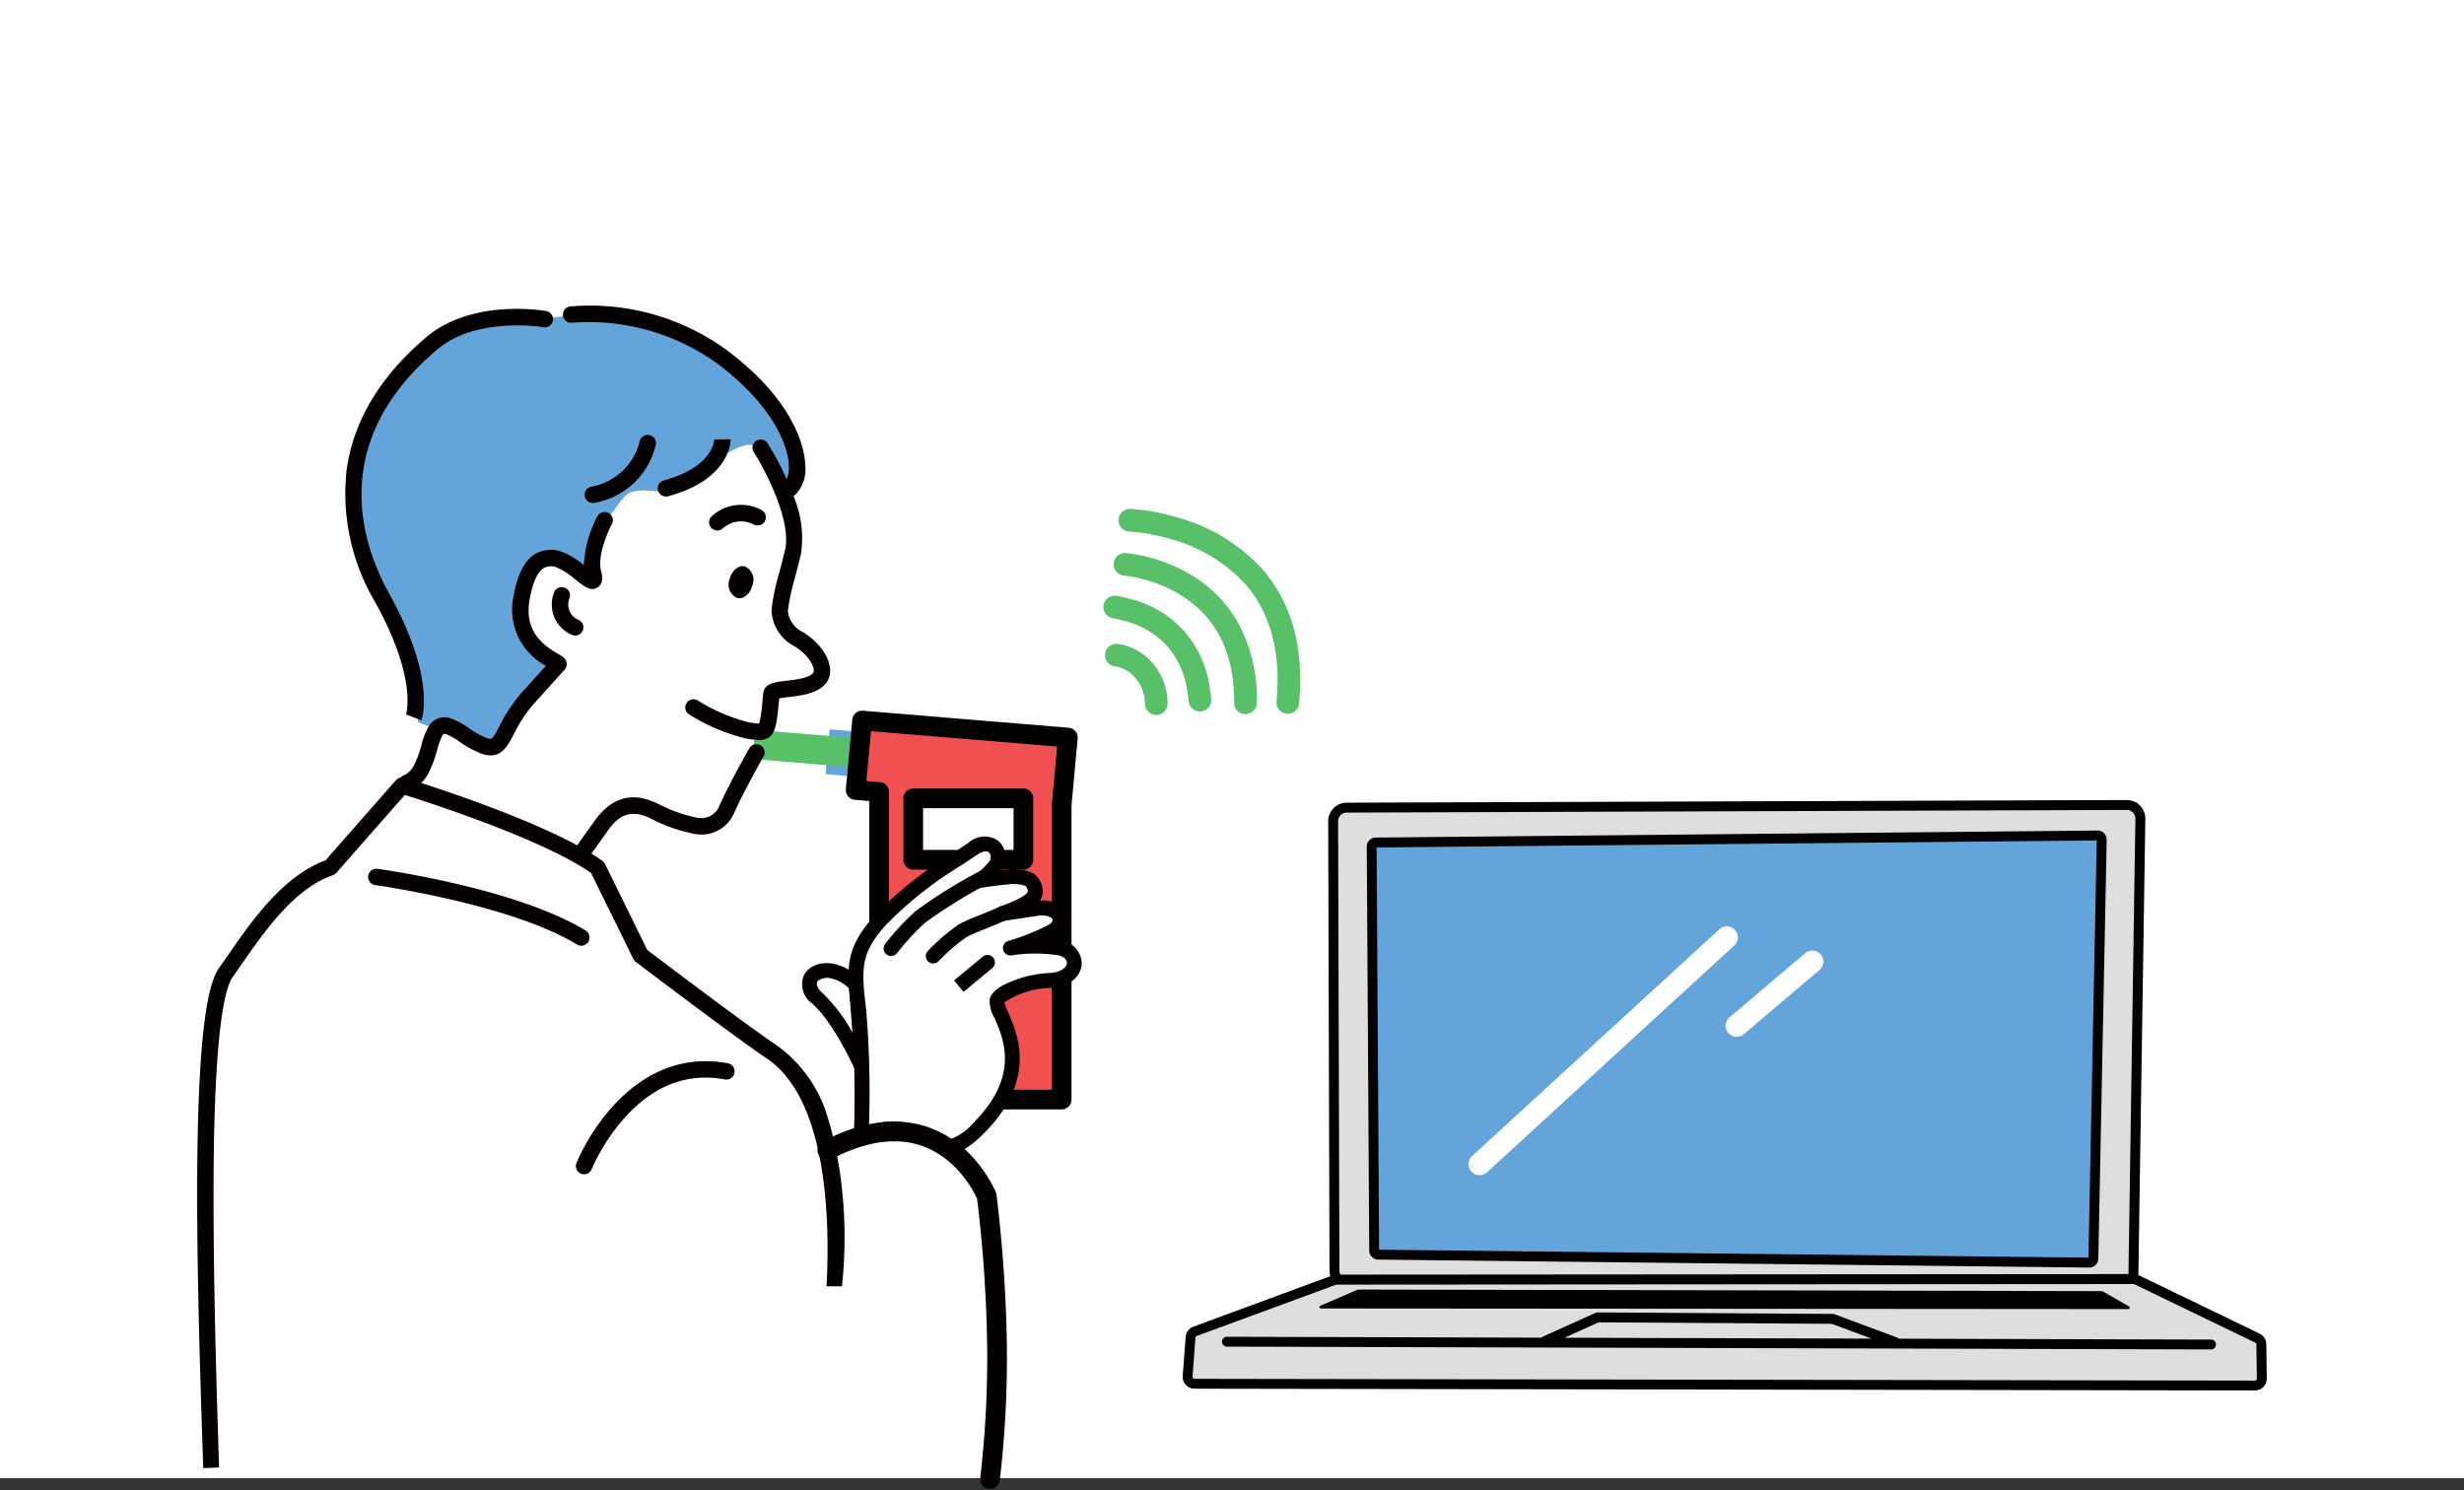 <svg xmlns="http://www.w3.org/2000/svg" xmlns:xlink="http://www.w3.org/1999/xlink" width="250" height="151.222" viewBox="0 0 250 151.222">
  <rect x="0" y="0" width="250" height="151.222" fill="#333333" stroke="none"/>
  <defs>
    <clipPath id="clip-path">
      <rect id="Rectangle_35185" data-name="Rectangle 35185" width="36" height="25.253" fill="none"/>
    </clipPath>
  </defs>
  <g id="img_amazing06" transform="translate(-147 -1839)">
    <rect id="Rectangle_35090" data-name="Rectangle 35090" width="250" height="150" transform="translate(147 1839)" fill="#fff"/>
    <g id="Group_11715" data-name="Group 11715" transform="translate(-5 1)">
      <g id="Group_11680" data-name="Group 11680" transform="translate(172 1869)">
        <g id="Group_11712" data-name="Group 11712">
          <path id="Path_3570" data-name="Path 3570" d="M391.306,273.753l2.189.182.42-4.553-2.189-.182Z" transform="translate(-327.541 -226.193)" fill="#63a4da"/>
          <path id="Path_3571" data-name="Path 3571" d="M354.2,272.436l11.588.961.273-2.958-11.588-.96Z" transform="translate(-297.853 -226.416)" fill="#57c068"/>
          <path id="Path_3572" data-name="Path 3572" d="M428.113,266.477l-20.877-1.73-.651,7.048,2.381.2V303.21h18.517V273.3Z" transform="translate(-339.766 -222.63)" fill="#f15052" stroke="#000" stroke-linecap="round" stroke-linejoin="round" stroke-width="2"/>
          <rect id="Rectangle_35168" data-name="Rectangle 35168" width="11.181" height="6.233" transform="translate(72.656 50.016)" fill="#fff" stroke="#000" stroke-linecap="round" stroke-linejoin="round" stroke-width="2"/>
        </g>
        <path id="Path_3573" data-name="Path 3573" d="M141.39,15.681a25.158,25.158,0,0,0-9.664-8.313,24.39,24.39,0,0,0-13.3-1.642c-4.467-.073-9.139-.036-12.838,2.481a22.055,22.055,0,0,0-5.783,6.927,21.085,21.085,0,0,0-2.285,10.2,18.2,18.2,0,0,0,3.3,9.184l2.509,5.08,1.093,7.21,7.632,3.013a41.422,41.422,0,0,1,6.363-9.061,9.662,9.662,0,0,1-3.807-3.555,7.856,7.856,0,0,1,2.12-7.036,6.991,6.991,0,0,1,5.033,1.752l-.2-2.3s2.839-4.859,4.032-5.9c.792-.687,3.129-.32,3.129-.32l4.178-1.8s3.806-3.213,5.349-2.9,3.911,4.8,3.911,4.8a4.9,4.9,0,0,0,.873-3.955,9.408,9.408,0,0,0-1.645-3.877" transform="translate(-82.004 -4.533)" fill="#63a4da" fill-rule="evenodd"/>
        <path id="Path_3574" data-name="Path 3574" d="M340.773,166.273c-.645-.152-1.338.445-1.547,1.333a1.482,1.482,0,0,0,.79,1.883c.645.152,1.338-.445,1.547-1.333a1.482,1.482,0,0,0-.79-1.883" transform="translate(-285.21 -139.802)" fill="#040000" fill-rule="evenodd"/>
        <path id="Path_3575" data-name="Path 3575" d="M100.519,43.342l0-.011,1.559.592c.064-.169,1.515-4.233-3.266-12.837C95.9,25.831,92.645,15.622,103.678,6.3c4.023-3.4,10.725-2.27,10.792-2.258a.834.834,0,0,0,.29-1.642c-.305-.054-7.532-1.281-12.159,2.626-4.777,4.034-7.516,8.657-8.142,13.74a21.669,21.669,0,0,0,2.9,13.126c4.34,7.81,3.172,11.41,3.16,11.445" transform="translate(-79.32 -1.833)" fill="#040000"/>
        <path id="Path_3576" data-name="Path 3576" d="M146.07,146.164c-1.747-1-3.46-2.445-2.918-5.521.376-2.135.974-2.912,1.409-3.187a1.523,1.523,0,0,1,1.32-.091,7.173,7.173,0,0,1,1.909,1.233c.917.727,1.58,1.253,2.269.8.664-.432.433-1.318.347-1.651-.395-1.518.655-3.953,1.093-4.764a.834.834,0,0,0-1.467-.795,11.673,11.673,0,0,0-1.376,4.964,7.368,7.368,0,0,0-2.335-1.4,3.2,3.2,0,0,0-2.653.291c-1.061.672-1.767,2.081-2.159,4.307a6.45,6.45,0,0,0,3.3,7.005l-2.435,2.7a15.41,15.41,0,0,0-2.292,3.449c-.717,1.378-.775,1.358-1.226,1.206a8.841,8.841,0,0,1-1.866-1.027,7.725,7.725,0,0,0-1.815-.983,1.867,1.867,0,0,0-2.153.634,6.891,6.891,0,0,0-.848,2.087,10.82,10.82,0,0,1-.775,2.082,2.3,2.3,0,0,1-1.283,1.088l.012,0,.369,1.627a3.9,3.9,0,0,0,2.342-1.873,11.882,11.882,0,0,0,.931-2.441,7.377,7.377,0,0,1,.567-1.542c.081-.1.108-.139.345-.065a6.793,6.793,0,0,1,1.394.785,10.184,10.184,0,0,0,2.248,1.212c1.862.627,2.561-.717,3.238-2.017a13.774,13.774,0,0,1,2.052-3.1l3.076-3.413a.859.859,0,0,0,.211-.713c-.072-.45-.407-.643-.832-.887" transform="translate(-109.418 -110.794)" fill="#040000"/>
        <path id="Path_3577" data-name="Path 3577" d="M248,89.464a.842.842,0,0,0,.132-.01,7.773,7.773,0,0,0,6.254-5.9.834.834,0,0,0-1.632-.345,6.167,6.167,0,0,1-4.883,4.593.834.834,0,0,0,.13,1.658" transform="translate(-207.85 -69.419)" fill="#040000"/>
        <path id="Path_3578" data-name="Path 3578" d="M257.415,33.025a2.667,2.667,0,0,1-1.3-2.043,22.984,22.984,0,0,1,.759-3.516c.168-.648.359-1.382.558-2.193a10.872,10.872,0,0,0-.746-5.929.83.83,0,0,0,.133-.091,3.638,3.638,0,0,0,1.067-2.925c-.022-1.322-.622-6.048-7.421-11.38A23.5,23.5,0,0,0,234.01.1a.834.834,0,0,0,.223,1.653,22.219,22.219,0,0,1,15.2,4.5c4.941,3.875,6.744,7.755,6.783,10.095a2.935,2.935,0,0,1-.223,1.283,30.519,30.519,0,0,0-1.964-3.693.834.834,0,0,0-1.4.9c1.136,1.773,3.922,7.032,3.186,10.03-.2.8-.386,1.529-.553,2.172a23.56,23.56,0,0,0-.808,3.819,4.252,4.252,0,0,0,2.151,3.616c1.73.965,2.31,2.395,2.1,2.765-.311.557-1.827.736-2.733.843-1.156.136-2.154.254-2.328,1.141-.046.233-.078.58-.119,1.019a13.836,13.836,0,0,1-.318,2.176,5.473,5.473,0,0,1-1.421-.217,17.8,17.8,0,0,1-4.814-2.121.834.834,0,0,0-.886,1.413,19.537,19.537,0,0,0,5.288,2.324,7.306,7.306,0,0,0,1.767.268,1.687,1.687,0,0,0,1.05-.255c.67-.45.822-1.6.994-3.433.018-.19.035-.374.052-.528.246-.05.629-.095.93-.13,1.379-.163,3.269-.386,3.995-1.687.808-1.447-.45-3.753-2.747-5.035" transform="translate(-196.176 0)" fill="#040000"/>
        <path id="Path_3579" data-name="Path 3579" d="M258.948,279.99a.834.834,0,0,0-1.139.305c-.074.127-1.817,3.152-3.008,5.746a1.978,1.978,0,0,1-2.281,1.294,14.8,14.8,0,0,1-4.01-1.434l-.224-.1c-2.424-1.114-4.5-.494-6.168,1.843l-2.163,3.028,1.357.969,2.163-3.028c.847-1.187,2-2.268,4.115-1.3l.223.1a15.831,15.831,0,0,0,4.525,1.577,3.6,3.6,0,0,0,3.979-2.256c1.158-2.522,2.919-5.578,2.937-5.608a.834.834,0,0,0-.305-1.139" transform="translate(-201.781 -235.354)" fill="#040000"/>
        <path id="Path_3580" data-name="Path 3580" d="M229.362,184.15a.834.834,0,0,0-.369-1.12,1.693,1.693,0,0,1-.967-2.2.834.834,0,0,0-1.55-.617,3.347,3.347,0,0,0,1.766,4.3.834.834,0,0,0,1.12-.369" transform="translate(-190.255 -151.107)" fill="#040000"/>
        <path id="Path_3581" data-name="Path 3581" d="M294.449,89.517a.834.834,0,1,0,.436,1.61c6.311-1.71,6.342-5.615,6.34-5.78l-1.668.018V85.35c0,.114-.12,2.814-5.109,4.166" transform="translate(-247.089 -71.769)" fill="#040000"/>
        <path id="Path_3582" data-name="Path 3582" d="M326.722,129.356a.836.836,0,0,0,1.176.069,2.779,2.779,0,0,1,3.113-.414.834.834,0,0,0,.852-1.434,4.4,4.4,0,0,0-5.079.606.832.832,0,0,0-.062,1.173" transform="translate(-274.567 -106.805)" fill="#040000"/>
        <path id="Path_3583" data-name="Path 3583" d="M130.582,367.08a.834.834,0,0,0,.435-1.546c-7.027-4.285-20.562-6.183-21.135-6.261a.834.834,0,0,0-.227,1.652c.137.019,13.761,1.928,20.494,6.033a.831.831,0,0,0,.433.122" transform="translate(-91.605 -302.112)" fill="#040000"/>
        <path id="Path_3584" data-name="Path 3584" d="M256.992,482.259c-4.33-.808-8.371.705-11.687,4.376a21.344,21.344,0,0,0-3.678,5.744.834.834,0,1,0,1.549.62,19.89,19.89,0,0,1,3.368-5.246c2.948-3.263,6.36-4.56,10.143-3.854a.834.834,0,1,0,.306-1.64" transform="translate(-203.138 -405.362)" fill="#040000"/>
        <path id="Path_3585" data-name="Path 3585" d="M386.594,417.487c2.605,2.23,5.121,7.881,5.121,7.881l-.684-9.274a5.383,5.383,0,0,0-2.781-1.632c-2.54-.311-3.226,1.68-1.656,3.024" transform="translate(-324.389 -348.501)" fill="#fff" fill-rule="evenodd"/>
        <g id="Group_11714" data-name="Group 11714" transform="translate(0.834 3)">
          <path id="Path_3586" data-name="Path 3586" d="M380.68,410.489a2.418,2.418,0,0,0,.855,2.783c2.2,1.882,4.41,6.812,4.433,6.862a.754.754,0,0,0,1.441-.362l-.618-8.387a.754.754,0,0,0-.19-.448,5.488,5.488,0,0,0-2.985-1.721c-2.09-.257-2.775.91-2.936,1.274m4.954,5.726a16.834,16.834,0,0,0-3.118-4.089c-.395-.338-.578-.751-.456-1.028a.461.461,0,0,1,.1-.141,1.6,1.6,0,0,1,1.273-.244,3.824,3.824,0,0,1,1.875,1.057Z" transform="translate(-319.981 -345.443)" fill="#040000"/>
          <path id="Path_3587" data-name="Path 3587" d="M436.779,329.947c-.11-1.436-1.27-1.58-2.759-1.466-1.3.1-2.764.344-2.764.344a8.96,8.96,0,0,0,1.618-1.7c.55-1.3-.594-2.77-2.4-1.533-2.532,1.734-6.54,4.063-9.378,7.221s-2.754,4.89-2.222,9.23a113.28,113.28,0,0,1,.25,12.738,7.678,7.678,0,0,1,4.057-.679,12.408,12.408,0,0,1,4.678,1.819s1.134.175,3.42-2.212c6.19-6.461,1.371-11.383,1.611-12.644.181-.95,3.368-2.026,5.2-2.077,3.243-.089,3.345-2.838,1.184-3.3a16.454,16.454,0,0,0-5.023,0s3.743-1.194,4.521-1.87c1.188-1.032.246-2.461-1.864-2.146-2.088.312-2.737.413-3.43.512-.274.039,3.393-1.011,3.3-2.242" transform="translate(-352.572 -273.484)" fill="#fff" fill-rule="evenodd"/>
          <path id="Path_3588" data-name="Path 3588" d="M433.028,325.394a2.125,2.125,0,0,0-1.328-1.954,5.045,5.045,0,0,0-2.24-.205c-.206.016-.415.035-.621.056a1.894,1.894,0,0,0,.227-.366,2.241,2.241,0,0,0-.549-2.61,2.41,2.41,0,0,0-2.971.161c-.476.326-1.01.677-1.576,1.049a39.984,39.984,0,0,0-7.937,6.29c-3.059,3.4-2.958,5.354-2.41,9.826a113.2,113.2,0,0,1,.245,12.621.754.754,0,0,0,1.051.718,6.884,6.884,0,0,1,3.655-.625,11.736,11.736,0,0,1,4.356,1.694.754.754,0,0,0,.311.123c.344.053,1.607.043,3.819-2.17.085-.085.172-.174.26-.266,5.124-5.348,3.145-9.878,2.194-12.055a7.162,7.162,0,0,1-.375-.961,8.59,8.59,0,0,1,4.471-1.472c2.336-.064,3.277-1.306,3.372-2.35a2.357,2.357,0,0,0-2.052-2.441c-.271-.058-.551-.1-.834-.136a3.659,3.659,0,0,0,.669-.426,1.9,1.9,0,0,0,.624-2.255,2.61,2.61,0,0,0-2.66-1.251,1.493,1.493,0,0,0,.3-1m-1.506.091c-.042.1-.36.607-2.614,1.421l-.162.059a.759.759,0,0,0,.338,1.475c.408-.058.8-.118,1.479-.22l1.955-.293c.914-.137,1.406.14,1.5.346.084.182-.164.417-.243.485a21.163,21.163,0,0,1-4.256,1.72.754.754,0,0,0,.349,1.463,15.779,15.779,0,0,1,4.746-.008c.552.117.9.45.864.828-.041.447-.657.945-1.911.979a11.631,11.631,0,0,0-3.466.749c-.556.209-2.248.845-2.457,1.941a3.427,3.427,0,0,0,.486,1.855c.945,2.164,2.527,5.786-1.9,10.408a6.325,6.325,0,0,1-2.685,1.959,13.048,13.048,0,0,0-4.764-1.792,7.725,7.725,0,0,0-3.377.332,100.645,100.645,0,0,0-.286-11.735c-.522-4.259-.563-5.744,2.035-8.634a38.805,38.805,0,0,1,7.643-6.038c.572-.376,1.112-.731,1.6-1.065s.93-.428,1.164-.237a.735.735,0,0,1,.122.835,9.9,9.9,0,0,1-1.372,1.4.754.754,0,0,0,.565,1.356c.014,0,1.447-.24,2.7-.336a3.973,3.973,0,0,1,1.551.1c.177.073.354.183.4.649" transform="translate(-348.069 -268.989)" fill="#040000"/>
          <path id="Path_3590" data-name="Path 3590" d="M490.679,403.6l-2.91,2.412.963,1.161,2.91-2.412q.028-.023.053-.048a.754.754,0,0,0-1.015-1.113" transform="translate(-411.804 -340.52)" fill="#040000"/>
          <path id="Path_3591" data-name="Path 3591" d="M475.4,368.9c-.512.247-1.221.532-1.906.808a23.245,23.245,0,0,0-2.168.947,19.946,19.946,0,0,0-3.2,2.723.754.754,0,0,0,1.073,1.061l.006-.006a18.819,18.819,0,0,1,2.849-2.456c.426-.234,1.228-.557,2-.869.708-.285,1.44-.579,2-.849a.754.754,0,0,0-.656-1.359" transform="translate(-394.805 -310.895)" fill="#040000"/>
          <path id="Path_3589" data-name="Path 3589" d="M453.913,341.353a50.4,50.4,0,0,0-6.572,4.093,25.63,25.63,0,0,0-3.063,3.306.764.764,0,1,0,1.207.937,24.14,24.14,0,0,1,2.882-3.111,50.782,50.782,0,0,1,6.266-3.878.764.764,0,0,0-.721-1.347" transform="translate(-375.3 -286.973)" fill="#040000"/>
        </g>
        <path id="Path_3592" data-name="Path 3592" d="M63.542,334.2a13.81,13.81,0,0,0-4.8-6.079c-2.984-2-11.784-8.663-13.07-9.638l-4.286-8.719a.832.832,0,0,0-.257-.306c-5.441-3.969-19.484-8.27-20.079-8.451a.834.834,0,0,0-.869.247L13.017,309.4c-4.3,1.575-7.475,6.143-9.8,9.492-.332.477-.645.928-.941,1.339-.921,1.282-2.157,4.825-2.265,20.712-.067,9.9.325,21.59.611,30.129L2.232,371c-.286-8.525-.624-20.184-.557-30.046.1-14.211,1.115-18.584,1.952-19.751.3-.422.62-.877.955-1.36,2.234-3.212,5.292-7.611,9.176-8.938a.856.856,0,0,0,.368-.243l6.947-7.906c2.574.811,14.146,4.563,18.9,7.925l4.281,8.708a.836.836,0,0,0,.244.3c.409.311,10.06,7.637,13.307,9.814,5.454,3.657,6.536,14,6.057,23.11l1.566,0c1.157-11.021-1.891-18.42-1.891-18.42" transform="translate(0 -253.088)" fill="#040000"/>
        <path id="Path_3593" data-name="Path 3593" d="M418.459,562.159a106.087,106.087,0,0,0,.712-13.464,141.989,141.989,0,0,0-1.046-15.256s-4.345-10.825-16.17-4.666" transform="translate(-338.011 -443.061)" fill="none" stroke="#040000" stroke-linecap="round" stroke-linejoin="round" stroke-width="2"/>
      </g>
      <g id="Group_11710" data-name="Group 11710" transform="translate(10 7)">
        <path id="Path_3605" data-name="Path 3605" d="M23.6,53.241a15.919,15.919,0,0,0-2.016-8.347,13.222,13.222,0,0,0-4.6-4.61,16.344,16.344,0,0,0-6.67-2.247A1.151,1.151,0,0,0,9.087,39.1c0,.028,0,.055,0,.083a1.149,1.149,0,0,0,1.068,1.146,14.24,14.24,0,0,1,5.711,1.962c3.655,2.254,5.484,5.931,5.437,10.926,0,0,0,.007,0,.011a1.15,1.15,0,0,0,2.3.01" transform="translate(245.908 1849.082)" fill="#57c068"/>
        <path id="Path_3606" data-name="Path 3606" d="M31.6,19.745c.527-5.633-.736-10.23-3.753-13.664a18.11,18.11,0,0,0-8.6-5.219A21.341,21.341,0,0,0,14.472,0a1.149,1.149,0,0,0-1.189,1.107c0,.014,0,.029,0,.043A1.151,1.151,0,0,0,14.388,2.3a19.478,19.478,0,0,1,4.281.79,15.992,15.992,0,0,1,7.465,4.523c2.575,2.939,3.645,6.949,3.18,11.919a1.15,1.15,0,0,0,2.29.214" transform="translate(242.204 1882.644)" fill="#57c068"/>
        <path id="Path_3607" data-name="Path 3607" d="M8,122.407a6.271,6.271,0,0,0-2.655-5.052A5.577,5.577,0,0,0,2.9,116.43a1.15,1.15,0,0,0-1.244,1.047c0,.034,0,.067,0,.1A1.15,1.15,0,0,0,2.7,118.721a3.364,3.364,0,0,1,1.361.543,4.082,4.082,0,0,1,1.644,3.307A1.15,1.15,0,0,0,8,122.407" transform="translate(252.465 1779.909)" fill="#57c068"/>
        <path id="Path_3608" data-name="Path 3608" d="M10.967,85.344a14.711,14.711,0,0,0-.224-1.616,11.074,11.074,0,0,0-1.211-3.437,10.282,10.282,0,0,0-1.405-1.955L8.1,78.311l-.024-.026a10.288,10.288,0,0,0-1.825-1.57,11.07,11.07,0,0,0-3.319-1.5,14.7,14.7,0,0,0-1.59-.363,1.15,1.15,0,0,0-.39,2.266q.426.073.83.17l0,.027H1.777a5.477,5.477,0,0,1,.587.128A8.726,8.726,0,0,1,6.335,79.78l.075.081.077.085A8.726,8.726,0,0,1,8.474,84.1a5.473,5.473,0,0,1,.077.6V84.7h.027q.061.411.1.841a1.15,1.15,0,0,0,2.292-.191" transform="translate(253.924 1816.613)" fill="#57c068"/>
      </g>
      <g id="Group_11711" data-name="Group 11711" transform="translate(-25 -15.815)">
        <path id="Path_3790" data-name="Path 3790" d="M265.088,6.075l-79.159.269a1.371,1.371,0,0,0-1.366,1.375l.132,45.622a1.371,1.371,0,0,0,1.354,1.367l78.311.978a1.371,1.371,0,0,0,1.388-1.35l.716-46.869a1.371,1.371,0,0,0-1.376-1.392" transform="translate(127.7 1929.427)" fill="#dededd" fill-rule="evenodd"/>
        <path id="Path_3791" data-name="Path 3791" d="M259.519,0h-.006L180.354.27a1.876,1.876,0,0,0-1.867,1.879l.133,45.622a1.882,1.882,0,0,0,1.85,1.868l78.311.978h.024a1.877,1.877,0,0,0,1.873-1.845L261.393,1.9h0A1.874,1.874,0,0,0,259.519,0m.153,48.756a.87.87,0,0,1-.868.856h-.011l-78.311-.978a.872.872,0,0,1-.858-.866l-.133-45.622a.87.87,0,0,1,.866-.871l79.159-.269h0a.869.869,0,0,1,.869.882ZM260.891,1.9h0Z" transform="translate(133.274 1934.999)"/>
        <path id="Path_3792" data-name="Path 3792" d="M305.473,43.5l-73.242.713a.415.415,0,0,0-.411.418l.252,40.992a.415.415,0,0,0,.41.412l72.14.809a.415.415,0,0,0,.419-.407l.85-42.514a.415.415,0,0,0-.419-.423" transform="translate(84.351 1895.098)" fill="#63a4da" fill-rule="evenodd"/>
        <path id="Path_3793" data-name="Path 3793" d="M299.9,37.426H299.9l-73.242.713a.919.919,0,0,0-.908.923L226,80.054a.922.922,0,0,0,.907.912l72.14.809h.01a.92.92,0,0,0,.917-.9l.85-42.514a.917.917,0,0,0-.917-.936m-.935,43.343L227,79.962l-.251-40.819,73.065-.711Zm.848-42.427h0Z" transform="translate(89.924 1900.669)"/>
        <path id="Path_3794" data-name="Path 3794" d="M114.628,593.736l-12.274-5.93a.7.7,0,0,0-.306-.07l-80.854.059a.7.7,0,0,0-.242.043l-14.123,5.2a.7.7,0,0,0-.458.607l-.295,3.959a.7.7,0,0,0,.7.755l107.59.179a.7.7,0,0,0,.7-.712l-.045-3.47a.7.7,0,0,0-.4-.623" transform="translate(291.428 1395.868)" fill="#dededd" fill-rule="evenodd"/>
        <path id="Path_3795" data-name="Path 3795" d="M109.274,587.712,97,581.782a1.213,1.213,0,0,0-.525-.12h0l-80.854.059a1.2,1.2,0,0,0-.416.074L1.083,587A1.207,1.207,0,0,0,.3,588.04L0,592a1.205,1.205,0,0,0,1.2,1.294l107.59.179h0a1.2,1.2,0,0,0,1.2-1.221l-.045-3.47a1.2,1.2,0,0,0-.681-1.069m-.336,4.7a.2.2,0,0,1-.143.06h0l-107.59-.179a.2.2,0,0,1-.2-.215l.295-3.96a.2.2,0,0,1,.13-.173l14.122-5.2a.2.2,0,0,1,.069-.012l80.854-.059a.2.2,0,0,1,.087.02l12.274,5.93a.2.2,0,0,1,.113.178l.045,3.47a.2.2,0,0,1-.058.143" transform="translate(297 1401.44)"/>
        <path id="Path_3796" data-name="Path 3796" d="M249.8,602.387l-2.677-1.537a.141.141,0,0,0-.07-.019l-75.461-.161a.144.144,0,0,0-.057.012l-3.8,1.637a.142.142,0,0,0,.056.272l81.94.061a.142.142,0,0,0,.071-.265" transform="translate(143.219 1384.004)" fill-rule="evenodd"/>
        <path id="Path_3797" data-name="Path 3797" d="M148.549,631.466l-31.679-.091a.5.5,0,0,0-.185-.121l-6.354-2.362a.5.5,0,0,0-.172-.031l-23.846-.154a.505.505,0,0,0-.21.044l-5.277,2.378a.5.5,0,0,0-.184.142L48.7,631.179h0a.5.5,0,0,0,0,1l99.846.287h0a.5.5,0,0,0,0-1m-65.6-.188,3.472-1.565,23.648.153,4.04,1.5Z" transform="translate(252.787 1358.286)"/>
        <g id="Group_11717" data-name="Group 11717" transform="translate(326 1947.815)">
          <g id="Group_11716" data-name="Group 11716" clip-path="url(#clip-path)">
            <path id="Path_3798" data-name="Path 3798" d="M27.027.363A1.119,1.119,0,0,0,25.445.3L.362,23.309a1.119,1.119,0,0,0,1.514,1.65L26.959,1.945A1.119,1.119,0,0,0,27.027.363" transform="translate(0 0)" fill="#fff"/>
            <path id="Path_3799" data-name="Path 3799" d="M149.65,13.618l-7.676,6.512a1.119,1.119,0,0,0,1.448,1.707l7.676-6.512a1.119,1.119,0,0,0-1.448-1.707" transform="translate(-115.494 -10.892)" fill="#fff"/>
          </g>
        </g>
      </g>
    </g>
  </g>
</svg>
